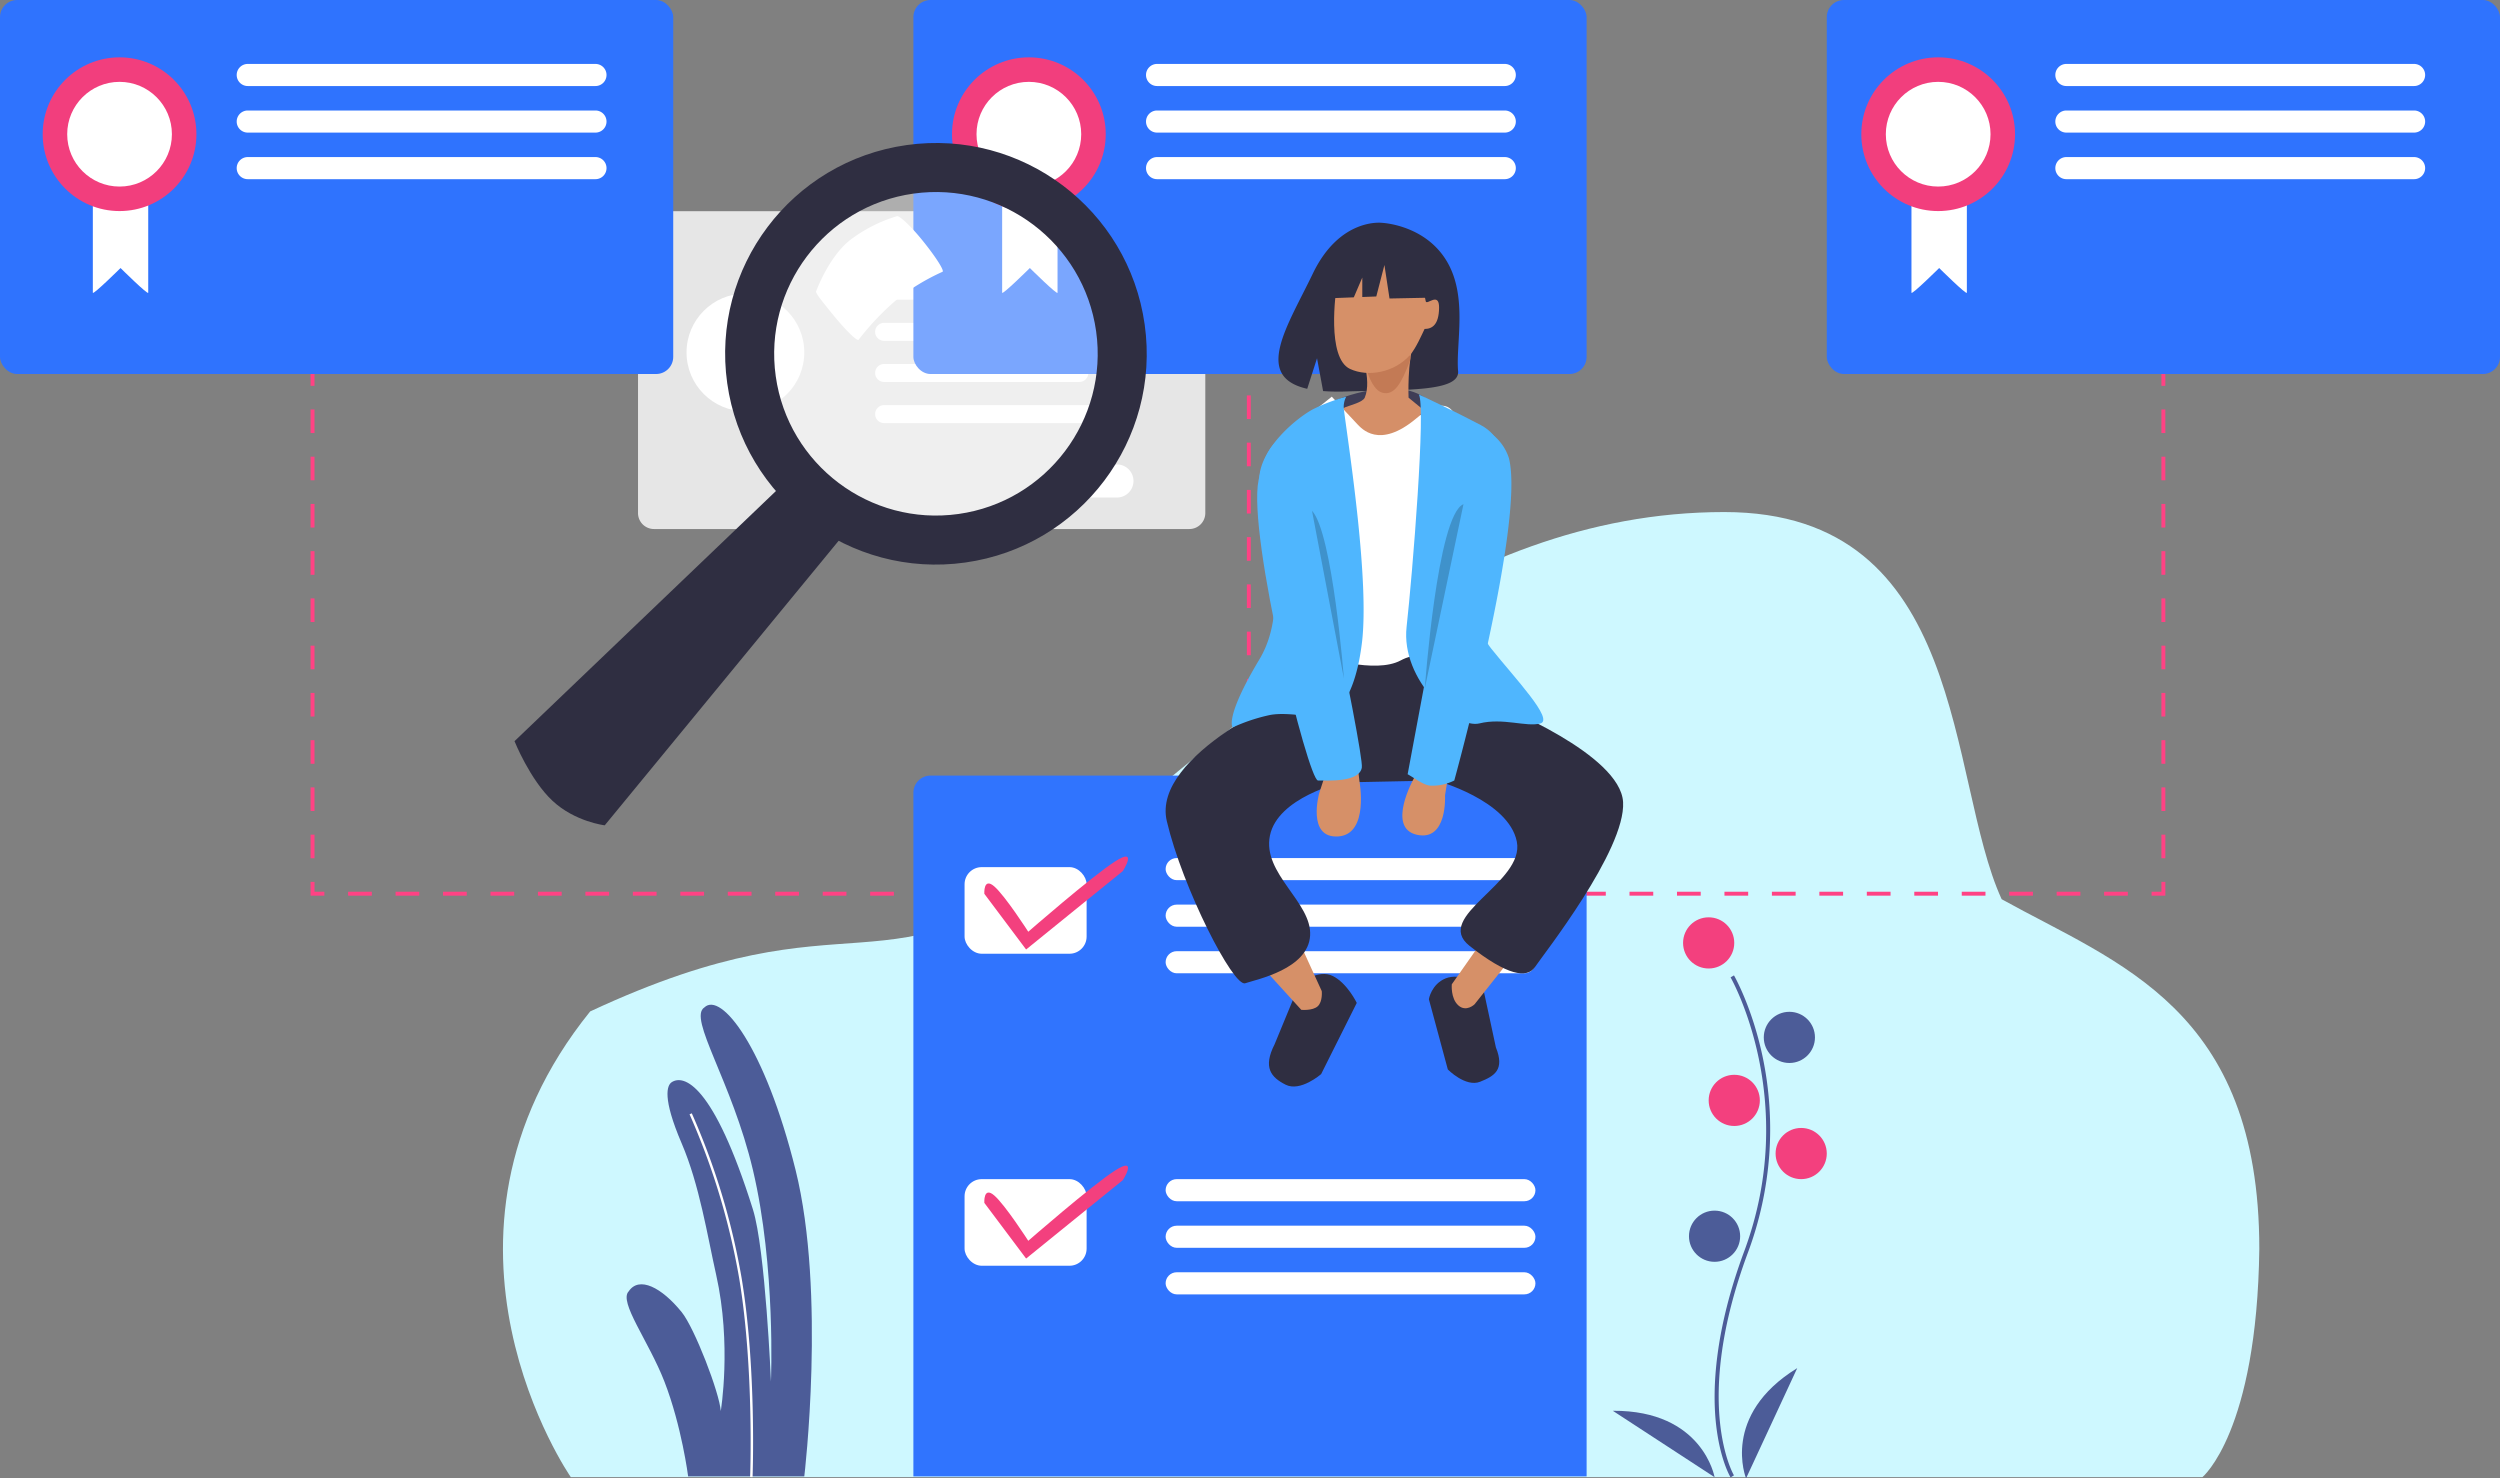 <svg xmlns="http://www.w3.org/2000/svg" xmlns:xlink="http://www.w3.org/1999/xlink" width="1020" height="603.165" viewBox="0 0 1020 603.165">
  <rect x="0" y="0" width="1020" height="603.165" fill="#808080" stroke="none"/>
  <defs>
    <clipPath id="clip-path">
      <rect width="150.883" height="48.016" fill="none"/>
    </clipPath>
    <clipPath id="clip-path-3">
      <rect width="897.883" height="48.016" fill="none"/>
    </clipPath>
    <clipPath id="clip-path-4">
      <rect width="811.72" height="96.107" fill="none"/>
    </clipPath>
  </defs>
  <g id="Groupe_8" data-name="Groupe 8" transform="translate(0 -8.835)">
    <g id="Groupe_11" data-name="Groupe 11" transform="translate(-201 23)">
      <path id="Tracé_5" data-name="Tracé 5" d="M858.767,294.642H640.333a6.518,6.518,0,0,1-6.51-6.51V171.47a6.518,6.518,0,0,1,6.51-6.51H858.767a6.518,6.518,0,0,1,6.51,6.51V288.132a6.518,6.518,0,0,1-6.51,6.51Z" transform="translate(-172.511 -92.96)" fill="#e6e6e6"/>
      <circle id="Ellipse_1" data-name="Ellipse 1" cx="24.019" cy="24.019" r="24.019" transform="translate(481.11 105.6)" fill="#fff"/>
      <path id="Tracé_6" data-name="Tracé 6" d="M832.3,201.072H734.236a3.672,3.672,0,0,1,0-7.345H832.3a3.672,3.672,0,0,1,0,7.345Z" transform="translate(-172.511 -92.96)" fill="#fff"/>
      <path id="Tracé_7" data-name="Tracé 7" d="M780.964,217.86H734.236a3.672,3.672,0,0,1,0-7.345h46.728a3.672,3.672,0,0,1,0,7.345Z" transform="translate(-172.511 -92.96)" fill="#fff"/>
      <path id="Tracé_8" data-name="Tracé 8" d="M813.874,234.641H734.236a3.672,3.672,0,0,1,0-7.345h79.638a3.672,3.672,0,1,1,0,7.345Z" transform="translate(-172.511 -92.96)" fill="#fff"/>
      <path id="Tracé_9" data-name="Tracé 9" d="M832.3,251.422H734.236a3.672,3.672,0,0,1,0-7.345H832.3a3.672,3.672,0,0,1,0,7.345Z" transform="translate(-172.511 -92.96)" fill="#fff"/>
      <path id="Tracé_10" data-name="Tracé 10" d="M829.231,281.782H812.993a6.743,6.743,0,1,1,0-13.487h16.238a6.743,6.743,0,1,1,0,13.487Z" transform="translate(-172.511 -92.96)" fill="#fff"/>
    </g>
    <path id="Tracé_200" data-name="Tracé 200" d="M574.155-9.548c-112.528,0-193.033,84.023-262.73,138.067-82.482,63.956-89.743,14.233-200,65.68-75.148,93.129-7.89,190.014-7.89,190.014H769.224s22.273-18.33,23.216-93.13c0-98.248-57.791-116.392-105.128-142.676C664.827,99.224,673.907-9.548,574.155-9.548Z" transform="translate(129.36 227.301)" fill="#cef8ff"/>
    <path id="Tracé_199" data-name="Tracé 199" d="M418.32,603.008h-1.606V593.37h1.606Zm0-19.276h-1.606v-9.638h1.606Zm0-19.276h-1.606v-9.638h1.606Zm0-19.276h-1.606v-9.638h1.606Zm0-19.276h-1.606v-9.638h1.606Zm0-19.276h-1.606v-9.638h1.606Zm0-19.276h-1.606v-9.638h1.606Zm0-19.276h-1.606v-9.638h1.606Zm0-19.276h-1.606v-9.638h1.606Zm0-19.276h-1.606V419.89h1.606Z" transform="translate(92 -269)" fill="#ff4284"/>
    <path id="Tracé_168" data-name="Tracé 168" d="M569.759,855.2s-2.627-20.527-9.69-38.722c-6.4-16.474-18.752-32.531-14.555-36.781,4.242-6.332,13.433-1.6,21.6,8.467,5.264,6.488,15.426,32.881,15.961,40.373,0,0,4.517-27.108-1.879-55.572-3.608-16.056-6.783-36.629-14.082-53.653-8.007-18.675-5.938-23.687-4.08-24.925,4.838-3.226,16.969.3,33.159,51.895,5.09,16.221,7.355,70.2,7.355,70.2s2.018-46.688-7.355-86.3c-8.581-36.258-26.621-61.988-19.8-66.32,6.783-6.538,24.694,15.984,37.2,66.32S617.151,855.2,617.151,855.2Z" transform="translate(-289 -244)" fill="#4c5c98"/>
    <rect id="Rectangle_1" data-name="Rectangle 1" width="274.677" height="152.598" rx="7" transform="translate(0 8.835)" fill="#2f73fe"/>
    <rect id="Rectangle_2" data-name="Rectangle 2" width="274.677" height="152.598" rx="7" transform="translate(372.661 8.835)" fill="#2f73fe"/>
    <rect id="Rectangle_3" data-name="Rectangle 3" width="274.677" height="152.598" rx="7" transform="translate(745.323 8.835)" fill="#2f73fe"/>
    <path id="Tracé_170" data-name="Tracé 170" d="M996.086,855.616c-.184-.3-4.53-7.558-6.037-22.626-1.382-13.825-.493-37.127,11.591-69.632,22.894-61.578-5.276-111.263-5.564-111.758l1.39-.806c.073.125,7.342,12.793,11.636,32.964a143.813,143.813,0,0,1-5.956,80.16c-22.855,61.473-5.864,90.574-5.69,90.861Z" transform="translate(-290 -244)" fill="#4c5c98"/>
    <circle id="Ellipse_19" data-name="Ellipse 19" cx="10.441" cy="10.441" r="10.441" transform="translate(686.693 383.102)" fill="#f3407e"/>
    <circle id="Ellipse_20" data-name="Ellipse 20" cx="10.441" cy="10.441" r="10.441" transform="translate(719.622 421.653)" fill="#4c5c98"/>
    <circle id="Ellipse_21" data-name="Ellipse 21" cx="10.441" cy="10.441" r="10.441" transform="translate(697.134 447.354)" fill="#f3407e"/>
    <circle id="Ellipse_22" data-name="Ellipse 22" cx="10.441" cy="10.441" r="10.441" transform="translate(724.441 469.039)" fill="#f3407e"/>
    <circle id="Ellipse_23" data-name="Ellipse 23" cx="10.441" cy="10.441" r="10.441" transform="translate(689.102 502.772)" fill="#4c5c98"/>
    <path id="Tracé_171" data-name="Tracé 171" d="M1002.39,856s-10.441-25.7,20.882-44.976Z" transform="translate(-290 -244)" fill="#4c5c98"/>
    <path id="Tracé_172" data-name="Tracé 172" d="M989.553,855.534s-4.752-27.331-41.53-27.1Z" transform="translate(-290 -244)" fill="#4c5c98"/>
    <path id="Tracé_214" data-name="Tracé 214" d="M0,35.339Z" transform="translate(20.882 34.937)" fill="#fff"/>
    <path id="Tracé_213" data-name="Tracé 213" d="M0,35.339Z" transform="translate(393.543 34.937)" fill="#fff"/>
    <path id="Tracé_197" data-name="Tracé 197" d="M0,0H1.606V4.819H0Z" transform="translate(126.714 161.433)" fill="#ff4284"/>
    <path id="Tracé_173" data-name="Tracé 173" d="M418.32,603.008h-1.606V593.37h1.606Zm0-19.276h-1.606v-9.638h1.606Zm0-19.276h-1.606v-9.638h1.606Zm0-19.276h-1.606v-9.638h1.606Zm0-19.276h-1.606v-9.638h1.606Zm0-19.276h-1.606v-9.638h1.606Zm0-19.276h-1.606v-9.638h1.606Zm0-19.276h-1.606v-9.638h1.606Zm0-19.276h-1.606v-9.638h1.606Zm0-19.276h-1.606V419.89h1.606Z" transform="translate(-290 -244)" fill="#ff4284"/>
    <path id="Tracé_174" data-name="Tracé 174" d="M132.336,374.268h-5.622v-5.622h1.606v4.015h4.016Z" fill="#ff4284"/>
    <path id="Tracé_175" data-name="Tracé 175" d="M1158.16,618.268h-9.682v-1.606h9.682Zm-19.363,0h-9.682v-1.606h9.682Zm-19.363,0h-9.682v-1.606h9.682Zm-19.364,0h-9.679v-1.606h9.682Zm-19.363,0h-9.682v-1.606h9.682Zm-19.364,0h-9.682v-1.606h9.682Zm-19.363,0H1032.3v-1.606h9.682Zm-19.364,0h-9.682v-1.606h9.682Zm-19.363,0h-9.682v-1.606h9.682Zm-19.364,0h-9.681v-1.606h9.682Zm-19.363,0H954.84v-1.606h9.682Zm-19.364,0h-9.682v-1.606h9.682Zm-19.363,0h-9.682v-1.606H925.8Zm-19.364,0h-9.682v-1.606h9.682Zm-19.363,0h-9.682v-1.606h9.683Zm-19.364,0h-9.682v-1.606H867.7Zm-19.363,0h-9.682v-1.606h9.682Zm-19.364,0h-9.682v-1.606h9.682Zm-19.363,0H799.93v-1.606h9.682Zm-19.364,0h-9.682v-1.606h9.682Zm-19.364,0H761.2v-1.606h9.682Zm-19.364,0h-9.682v-1.606h9.682Zm-19.364,0h-9.682v-1.606h9.682Zm-19.364,0h-9.682v-1.606h9.682Zm-19.364,0h-9.682v-1.606h9.682Zm-19.364,0h-9.682v-1.606h9.682Zm-19.364,0H645.02v-1.606H654.7Zm-19.364,0h-9.682v-1.606h9.682Zm-19.364,0h-9.682v-1.606h9.682Zm-19.364,0h-9.682v-1.606h9.682Zm-19.364,0h-9.682v-1.606h9.682Zm-19.364,0H548.2v-1.606h9.682Zm-19.364,0h-9.683v-1.606h9.682Zm-19.364,0h-9.682v-1.606h9.682Zm-19.364,0H490.11v-1.606h9.682Zm-19.364,0h-9.682v-1.606h9.682Zm-19.364,0h-9.682v-1.606h9.682Zm-19.364,0h-9.682v-1.606H441.7Z" transform="translate(-290 -244)" fill="#ff4284"/>
    <path id="Tracé_176" data-name="Tracé 176" d="M883.465,374.268h-5.622v-1.607h4.015v-4.015h1.607Z" fill="#ff4284"/>
    <path id="Tracé_177" data-name="Tracé 177" d="M1173.46,603.008h-1.606V593.37h1.606Zm0-19.276h-1.606v-9.638h1.606Zm0-19.276h-1.606v-9.638h1.606Zm0-19.276h-1.606v-9.638h1.606Zm0-19.276h-1.606v-9.638h1.606Zm0-19.276h-1.606v-9.638h1.606Zm0-19.276h-1.606v-9.638h1.606Zm0-19.276h-1.606v-9.638h1.606Zm0-19.276h-1.606v-9.638h1.606Zm0-19.276h-1.606V419.89h1.606Z" transform="translate(-290 -244)" fill="#ff4284"/>
    <rect id="Rectangle_20" data-name="Rectangle 20" width="1.606" height="4.819" transform="translate(881.858 161.433)" fill="#ff4284"/>
    <path id="Rectangle_21" data-name="Rectangle 21" d="M7,0H267.677a7,7,0,0,1,7,7V285.921a0,0,0,0,1,0,0H0a0,0,0,0,1,0,0V7A7,7,0,0,1,7,0Z" transform="translate(372.661 325.276)" fill="#3074fe"/>
    <rect id="Rectangle_22" data-name="Rectangle 22" width="49.795" height="35.339" rx="7" transform="translate(393.543 362.622)" fill="#fff"/>
    <rect id="Rectangle_26" data-name="Rectangle 26" width="49.795" height="35.339" rx="7" transform="translate(393.543 489.921)" fill="#fff"/>
    <g id="Grille_de_répétition_1" data-name="Grille de répétition 1" transform="translate(475.574 489.921)" clip-path="url(#clip-path)">
      <g transform="translate(-475.574 -489.921)">
        <rect id="Rectangle_27" data-name="Rectangle 27" width="150.883" height="9.016" rx="4.508" transform="translate(475.574 489.921)" fill="#fff"/>
      </g>
      <g transform="translate(-475.574 -470.921)">
        <rect id="Rectangle_27-2" data-name="Rectangle 27" width="150.883" height="9.016" rx="4.508" transform="translate(475.574 489.921)" fill="#fff"/>
      </g>
      <g transform="translate(-475.574 -451.921)">
        <rect id="Rectangle_27-3" data-name="Rectangle 27" width="150.883" height="9.016" rx="4.508" transform="translate(475.574 489.921)" fill="#fff"/>
      </g>
    </g>
    <g id="Grille_de_répétition_2" data-name="Grille de répétition 2" transform="translate(475.574 358.921)" clip-path="url(#clip-path)">
      <g transform="translate(-475.574 -489.921)">
        <rect id="Rectangle_27-4" data-name="Rectangle 27" width="150.883" height="9.016" rx="4.508" transform="translate(475.574 489.921)" fill="#fff"/>
      </g>
      <g transform="translate(-475.574 -470.921)">
        <rect id="Rectangle_27-5" data-name="Rectangle 27" width="150.883" height="9.016" rx="4.508" transform="translate(475.574 489.921)" fill="#fff"/>
      </g>
      <g transform="translate(-475.574 -451.921)">
        <rect id="Rectangle_27-6" data-name="Rectangle 27" width="150.883" height="9.016" rx="4.508" transform="translate(475.574 489.921)" fill="#fff"/>
      </g>
    </g>
    <path id="Tracé_218" data-name="Tracé 218" d="M317.748,740.706s5.343-6.961,5.343-13.622-8.82-10.73-8.82-10.73L287.5,718.5c-10.668,0-12.692,4.81-12.658,11.529s10.417,10.91,10.417,10.91Z" transform="matrix(0.454, -0.891, 0.891, 0.454, -250.668, 364.857)" fill="#2f2e41"/>
    <path id="Tracé_178" data-name="Tracé 178" d="M418.652,389.229,401.607,366.5s-.443-6.9,4.038-3.028,13.885,18.514,13.885,18.514,25.746-22.475,35.393-28.665,3.2,3.906,3.2,3.906Z" transform="translate(0 7)" fill="#f3407e"/>
    <path id="Tracé_179" data-name="Tracé 179" d="M418.652,515.324,401.607,492.6s-.443-6.9,4.038-3.028,13.885,18.513,13.885,18.513,25.746-22.476,35.393-28.665,3.2,3.907,3.2,3.907Z" transform="translate(0 7)" fill="#f3407e"/>
    <path id="Tracé_180" data-name="Tracé 180" d="M834.574,414.268s26.5-11.549,38.953.651S840.2,423.1,834.574,414.268Z" transform="translate(-290 -242)" fill="#3f3d56"/>
    <path id="Tracé_181" data-name="Tracé 181" d="M880.339,359.5c-8.907-15.05-26.528-15.751-26.528-15.751s-17.171-2.2-28.186,20.725c-10.267,21.364-24.437,41.992-2.281,46.993l4-12.456,2.478,13.383a86.671,86.671,0,0,0,9.48.162c23.727-.766,46.323.224,45.6-8.29C883.932,392.945,888.909,373.978,880.339,359.5Z" transform="translate(-290 -244)" fill="#2f2e41"/>
    <path id="Tracé_219" data-name="Tracé 219" d="M313.924,718s5.3,3.239,5.3,9.544-7.581,13-7.581,13l-26.2-4.559c-9.812,0-10.625-4.867-10.594-11.227s9.582-10.328,9.582-10.328Z" transform="translate(34.855 976.529) rotate(-112)" fill="#2f2e41"/>
    <path id="Tracé_182" data-name="Tracé 182" d="M895.865,635.155l-13.533,19.277s-.535,5.745,2.675,8.61,6.6-.436,6.6-.436L907.4,642.7Z" transform="translate(-290 -244)" fill="#d69068"/>
    <path id="Tracé_183" data-name="Tracé 183" d="M815.7,627.5l13.575,29.706s.448,4.275-1.64,6.183-6.715,1.452-6.715,1.452l-24.5-26.9Z" transform="translate(-290 -244)" fill="#d69068"/>
    <path id="Tracé_184" data-name="Tracé 184" d="M824.534,524.7l-4.819,10.441s-60.085,25.4-53.66,52.709,27.156,67.763,31.975,66.157,25.7-5.8,26.5-19.451-19.6-25.2-16.391-40.822,29.241-21.648,29.241-21.648l38.568-.8s29.5,8.031,32.913,24.9-34.535,30.52-19.276,42.567,23.465,13.459,26.677,8.64,37.063-47.687,35.959-67.3-50.59-39.323-50.59-39.323l-15.26-21.685-59.433-3.213Z" transform="translate(-290 -244)" fill="#2f2e41"/>
    <path id="Tracé_185" data-name="Tracé 185" d="M844.688,394.8s5.291,12.84,2.126,20.282c-.785,1.856-5.984,3.118-7.823,3.854-8.031,3.213,12.047,19.823,12.047,19.823h13.654l5.622-19.065-5.622-4.612s-.6-14.645,2.316-22.905C871.827,378.527,844.688,394.8,844.688,394.8Z" transform="translate(-290 -244)" fill="#d58f68"/>
    <path id="Tracé_187" data-name="Tracé 187" d="M833.369,414.669s8.835,9.638,10.441,11.244,8.835,10.441,24.094-2.409,16.866,2.409,16.866,2.409v96.378s-12.85-5.622-23.291,0-32.126-1.606-32.126-1.606l-4.016-99.591Z" transform="translate(-290 -244)" fill="#fff"/>
    <path id="Tracé_206" data-name="Tracé 206" d="M846.684,400.5s2.32,11.175,7.257,12.546,7.847-3.885,11.149-12.546S846.684,400.5,846.684,400.5Z" transform="translate(-290 -244)" fill="#c37a55"/>
    <path id="Tracé_188" data-name="Tracé 188" d="M839.269,414.669a75.605,75.605,0,0,0-13.186,4.949c-6.425,3.213-22.029,15.817-22.315,28.693s14.556,49.409.1,73.5-10.936,27.813-10.936,27.813a72.393,72.393,0,0,1,15.291-5.084c7.641-1.439,21.447,1.6,21.447,1.6s12.32-.934,16-31.052c3.068-25.088-5.065-77.743-7.357-95.041A8.986,8.986,0,0,1,839.269,414.669Z" transform="translate(-290 -244)" fill="#4fb6fe"/>
    <path id="Tracé_189" data-name="Tracé 189" d="M868.866,413.745s15.39,7.243,25.276,12.51c8.433,4.492,8.726,11.972,9.992,17.6.148.622-14.028,25.942-14.264,27-1.606,7.228-1.083,34.564,8.555,46.612s25.7,28.913,20.079,30.52-15.26-2.409-24.9,0-32.126-17.669-29.716-39.354S871.855,418.258,868.866,413.745Z" transform="translate(-290 -244)" fill="#4fb6fe"/>
    <path id="Tracé_190" data-name="Tracé 190" d="M830.96,568.071l-2.746,8.456s-5.113,18.381,7.737,17.578,8.663-22.822,8.663-22.822l-.8-7.228Z" transform="translate(-290 -244)" fill="#d69068"/>
    <path id="Tracé_205" data-name="Tracé 205" d="M846.5,568.071V576.1s4.016,18.472-8.835,17.669-4.819-22.488-4.819-22.488l.8-7.228Z" transform="translate(-156.383 -368.079) rotate(9)" fill="#d69068"/>
    <path id="Tracé_192" data-name="Tracé 192" d="M890.917,426.332a20,20,0,0,1,14.694,13.343c6.832,26.185-22.265,131.608-22.265,131.608a20.024,20.024,0,0,1-9.5,2.105c-2.782-.047-6.117-2.732-9.527-4.667Z" transform="translate(-290 -244)" fill="#4fb6fe"/>
    <path id="Tracé_193" data-name="Tracé 193" d="M819.013,431.06s-10.954-4.682-15.528,17.734,20.246,122.49,24.262,122.49,16.912.823,17.879-5.294S819.013,431.06,819.013,431.06Z" transform="translate(-290 -244)" fill="#4fb6fe"/>
    <path id="Tracé_194" data-name="Tracé 194" d="M819.314,451.213,835.9,518.9S828.161,459.674,819.314,451.213Z" transform="translate(-259.284 -276.255) rotate(3)" opacity="0.2"/>
    <path id="Tracé_204" data-name="Tracé 204" d="M24.9,0C36.542,0,40.18,9.568,42.256,21.064c.338,1.865,5.538-4.156,5.447,2.707s-2.816,8.593-5.918,8.593c-1.08,2.242-3.566,7.933-5.867,10.547-6.4,7.278-17.2,9.178-24.543,5.768C1.725,44.2,5.534,17.066,6.009,14.657c.035-.177-2.754-.564-2.645-1.049C5.5,3.908,13.478,0,24.9,0Z" transform="translate(539.443 110.682)" fill="#d69068"/>
    <path id="Tracé_195" data-name="Tracé 195" d="M887.1,441.283l-15.775,75.144S876.369,445.617,887.1,441.283Z" transform="translate(-290 -226.747)" opacity="0.2"/>
    <path id="Tracé_196" data-name="Tracé 196" d="M586.4,114.046l-17.409-9.119-24.041,3.73-4.974,21.969,12.382-.476,3.459-8.071v7.938l5.713-.22,3.316-12.85,2.073,13.679,20.31-.414Z" fill="#2f2e41"/>
    <g id="Grille_de_répétition_3" data-name="Grille de répétition 3" transform="translate(96.574 34.921)" clip-path="url(#clip-path-3)">
      <g transform="translate(-475.574 -489.921)">
        <path id="Tracé_212" data-name="Tracé 212" d="M4.508,0H146.375a4.508,4.508,0,0,1,0,9.016H4.508A4.508,4.508,0,0,1,4.508,0Z" transform="translate(475.574 489.921)" fill="#fff"/>
      </g>
      <g transform="translate(-104.574 -489.921)">
        <path id="Tracé_212-2" data-name="Tracé 212" d="M4.508,0H146.375a4.508,4.508,0,0,1,0,9.016H4.508A4.508,4.508,0,0,1,4.508,0Z" transform="translate(475.574 489.921)" fill="#fff"/>
      </g>
      <g transform="translate(266.426 -489.921)">
        <path id="Tracé_212-3" data-name="Tracé 212" d="M4.508,0H146.375a4.508,4.508,0,0,1,0,9.016H4.508A4.508,4.508,0,0,1,4.508,0Z" transform="translate(475.574 489.921)" fill="#fff"/>
      </g>
      <g transform="translate(-475.574 -470.921)">
        <path id="Tracé_212-4" data-name="Tracé 212" d="M4.508,0H146.375a4.508,4.508,0,0,1,0,9.016H4.508A4.508,4.508,0,0,1,4.508,0Z" transform="translate(475.574 489.921)" fill="#fff"/>
      </g>
      <g transform="translate(-104.574 -470.921)">
        <path id="Tracé_212-5" data-name="Tracé 212" d="M4.508,0H146.375a4.508,4.508,0,0,1,0,9.016H4.508A4.508,4.508,0,0,1,4.508,0Z" transform="translate(475.574 489.921)" fill="#fff"/>
      </g>
      <g transform="translate(266.426 -470.921)">
        <path id="Tracé_212-6" data-name="Tracé 212" d="M4.508,0H146.375a4.508,4.508,0,0,1,0,9.016H4.508A4.508,4.508,0,0,1,4.508,0Z" transform="translate(475.574 489.921)" fill="#fff"/>
      </g>
      <g transform="translate(-475.574 -451.921)">
        <path id="Tracé_212-7" data-name="Tracé 212" d="M4.508,0H146.375a4.508,4.508,0,0,1,0,9.016H4.508A4.508,4.508,0,0,1,4.508,0Z" transform="translate(475.574 489.921)" fill="#fff"/>
      </g>
      <g transform="translate(-104.574 -451.921)">
        <path id="Tracé_212-8" data-name="Tracé 212" d="M4.508,0H146.375a4.508,4.508,0,0,1,0,9.016H4.508A4.508,4.508,0,0,1,4.508,0Z" transform="translate(475.574 489.921)" fill="#fff"/>
      </g>
      <g transform="translate(266.426 -451.921)">
        <path id="Tracé_212-9" data-name="Tracé 212" d="M4.508,0H146.375a4.508,4.508,0,0,1,0,9.016H4.508A4.508,4.508,0,0,1,4.508,0Z" transform="translate(475.574 489.921)" fill="#fff"/>
      </g>
    </g>
    <g id="Grille_de_répétition_4" data-name="Grille de répétition 4" transform="translate(17.417 32.232)" clip-path="url(#clip-path-4)">
      <g transform="translate(-108.417 -452.232)">
        <path id="Tracé_215" data-name="Tracé 215" d="M683.084,388.232H629.4c-1.11,0-2.01-5.061-2.01-11.3s.9-11.3,2.01-11.3h53.686c1.11,0-10.075,11.3-10.075,11.3S684.194,388.232,683.084,388.232Z" transform="translate(517.109 -134.822) rotate(90)" fill="#fff"/>
        <circle id="Ellipse_32" data-name="Ellipse 32" cx="31.36" cy="31.36" r="31.36" transform="translate(108.417 452.232)" fill="#f23e7d"/>
        <circle id="Ellipse_33" data-name="Ellipse 33" cx="21.36" cy="21.36" r="21.36" transform="translate(118.417 462.232)" fill="#fff"/>
      </g>
      <g transform="translate(262.583 -452.232)">
        <path id="Tracé_215-2" data-name="Tracé 215" d="M683.084,388.232H629.4c-1.11,0-2.01-5.061-2.01-11.3s.9-11.3,2.01-11.3h53.686c1.11,0-10.075,11.3-10.075,11.3S684.194,388.232,683.084,388.232Z" transform="translate(517.109 -134.822) rotate(90)" fill="#fff"/>
        <circle id="Ellipse_32-2" data-name="Ellipse 32" cx="31.36" cy="31.36" r="31.36" transform="translate(108.417 452.232)" fill="#f23e7d"/>
        <circle id="Ellipse_33-2" data-name="Ellipse 33" cx="21.36" cy="21.36" r="21.36" transform="translate(118.417 462.232)" fill="#fff"/>
      </g>
      <g transform="translate(633.583 -452.232)">
        <path id="Tracé_215-3" data-name="Tracé 215" d="M683.084,388.232H629.4c-1.11,0-2.01-5.061-2.01-11.3s.9-11.3,2.01-11.3h53.686c1.11,0-10.075,11.3-10.075,11.3S684.194,388.232,683.084,388.232Z" transform="translate(517.109 -134.822) rotate(90)" fill="#fff"/>
        <circle id="Ellipse_32-3" data-name="Ellipse 32" cx="31.36" cy="31.36" r="31.36" transform="translate(108.417 452.232)" fill="#f23e7d"/>
        <circle id="Ellipse_33-3" data-name="Ellipse 33" cx="21.36" cy="21.36" r="21.36" transform="translate(118.417 462.232)" fill="#fff"/>
      </g>
    </g>
    <path id="Tracé_201" data-name="Tracé 201" d="M24.752,148.23s1.7-44.224-4.485-81.281A285.93,285.93,0,0,0,0,0" transform="translate(281.797 463.27)" fill="none" stroke="#fff" stroke-width="1"/>
    <g id="Groupe_13" data-name="Groupe 13" transform="translate(814.198 -909.325) rotate(82)">
      <g id="Tracé_49" data-name="Tracé 49" transform="translate(906 490)" fill="rgba(255,255,255,0.36)">
        <path d="M 86 162 C 44.093 162 10 127.907 10 86 C 10 44.093 44.093 10 86 10 C 127.907 10 162 44.093 162 86 C 162 127.907 127.907 162 86 162 Z" stroke="none"/>
        <path d="M 86 20 C 49.607 20 20 49.607 20 86 C 20 122.393 49.607 152 86 152 C 122.393 152 152 122.393 152 86 C 152 49.607 122.393 20 86 20 M 86 0 C 133.496 0 172 38.503 172 86 C 172 133.496 133.496 172 86 172 C 38.503 172 0 133.496 0 86 C 0 38.503 38.503 0 86 0 Z" stroke="none" fill="#2f2e41"/>
      </g>
      <path id="Tracé_50" data-name="Tracé 50" d="M9.021,0H40.446l9.893,158.19s-9.815,7.225-22.4,7.225S0,158.19,0,158.19Z" transform="translate(1025.026 645.33) rotate(-39)" fill="#2f2e41"/>
      <path id="Tracé_51" data-name="Tracé 51" d="M673.184,396.944A88.839,88.839,0,0,0,651.78,394a108.054,108.054,0,0,0-22.74,2.948c-.913,0-1.653-6.75-1.653-15.077s0-11.334.909-11.334c0,0,12.355-7.4,23.391-7.4a60.056,60.056,0,0,1,21.207,4.442c.913,0,1.943,5.967,1.943,14.294S674.1,396.944,673.184,396.944Z" transform="translate(965.694 1350.116) rotate(-121)" fill="#fff"/>
    </g>
  </g>
</svg>
